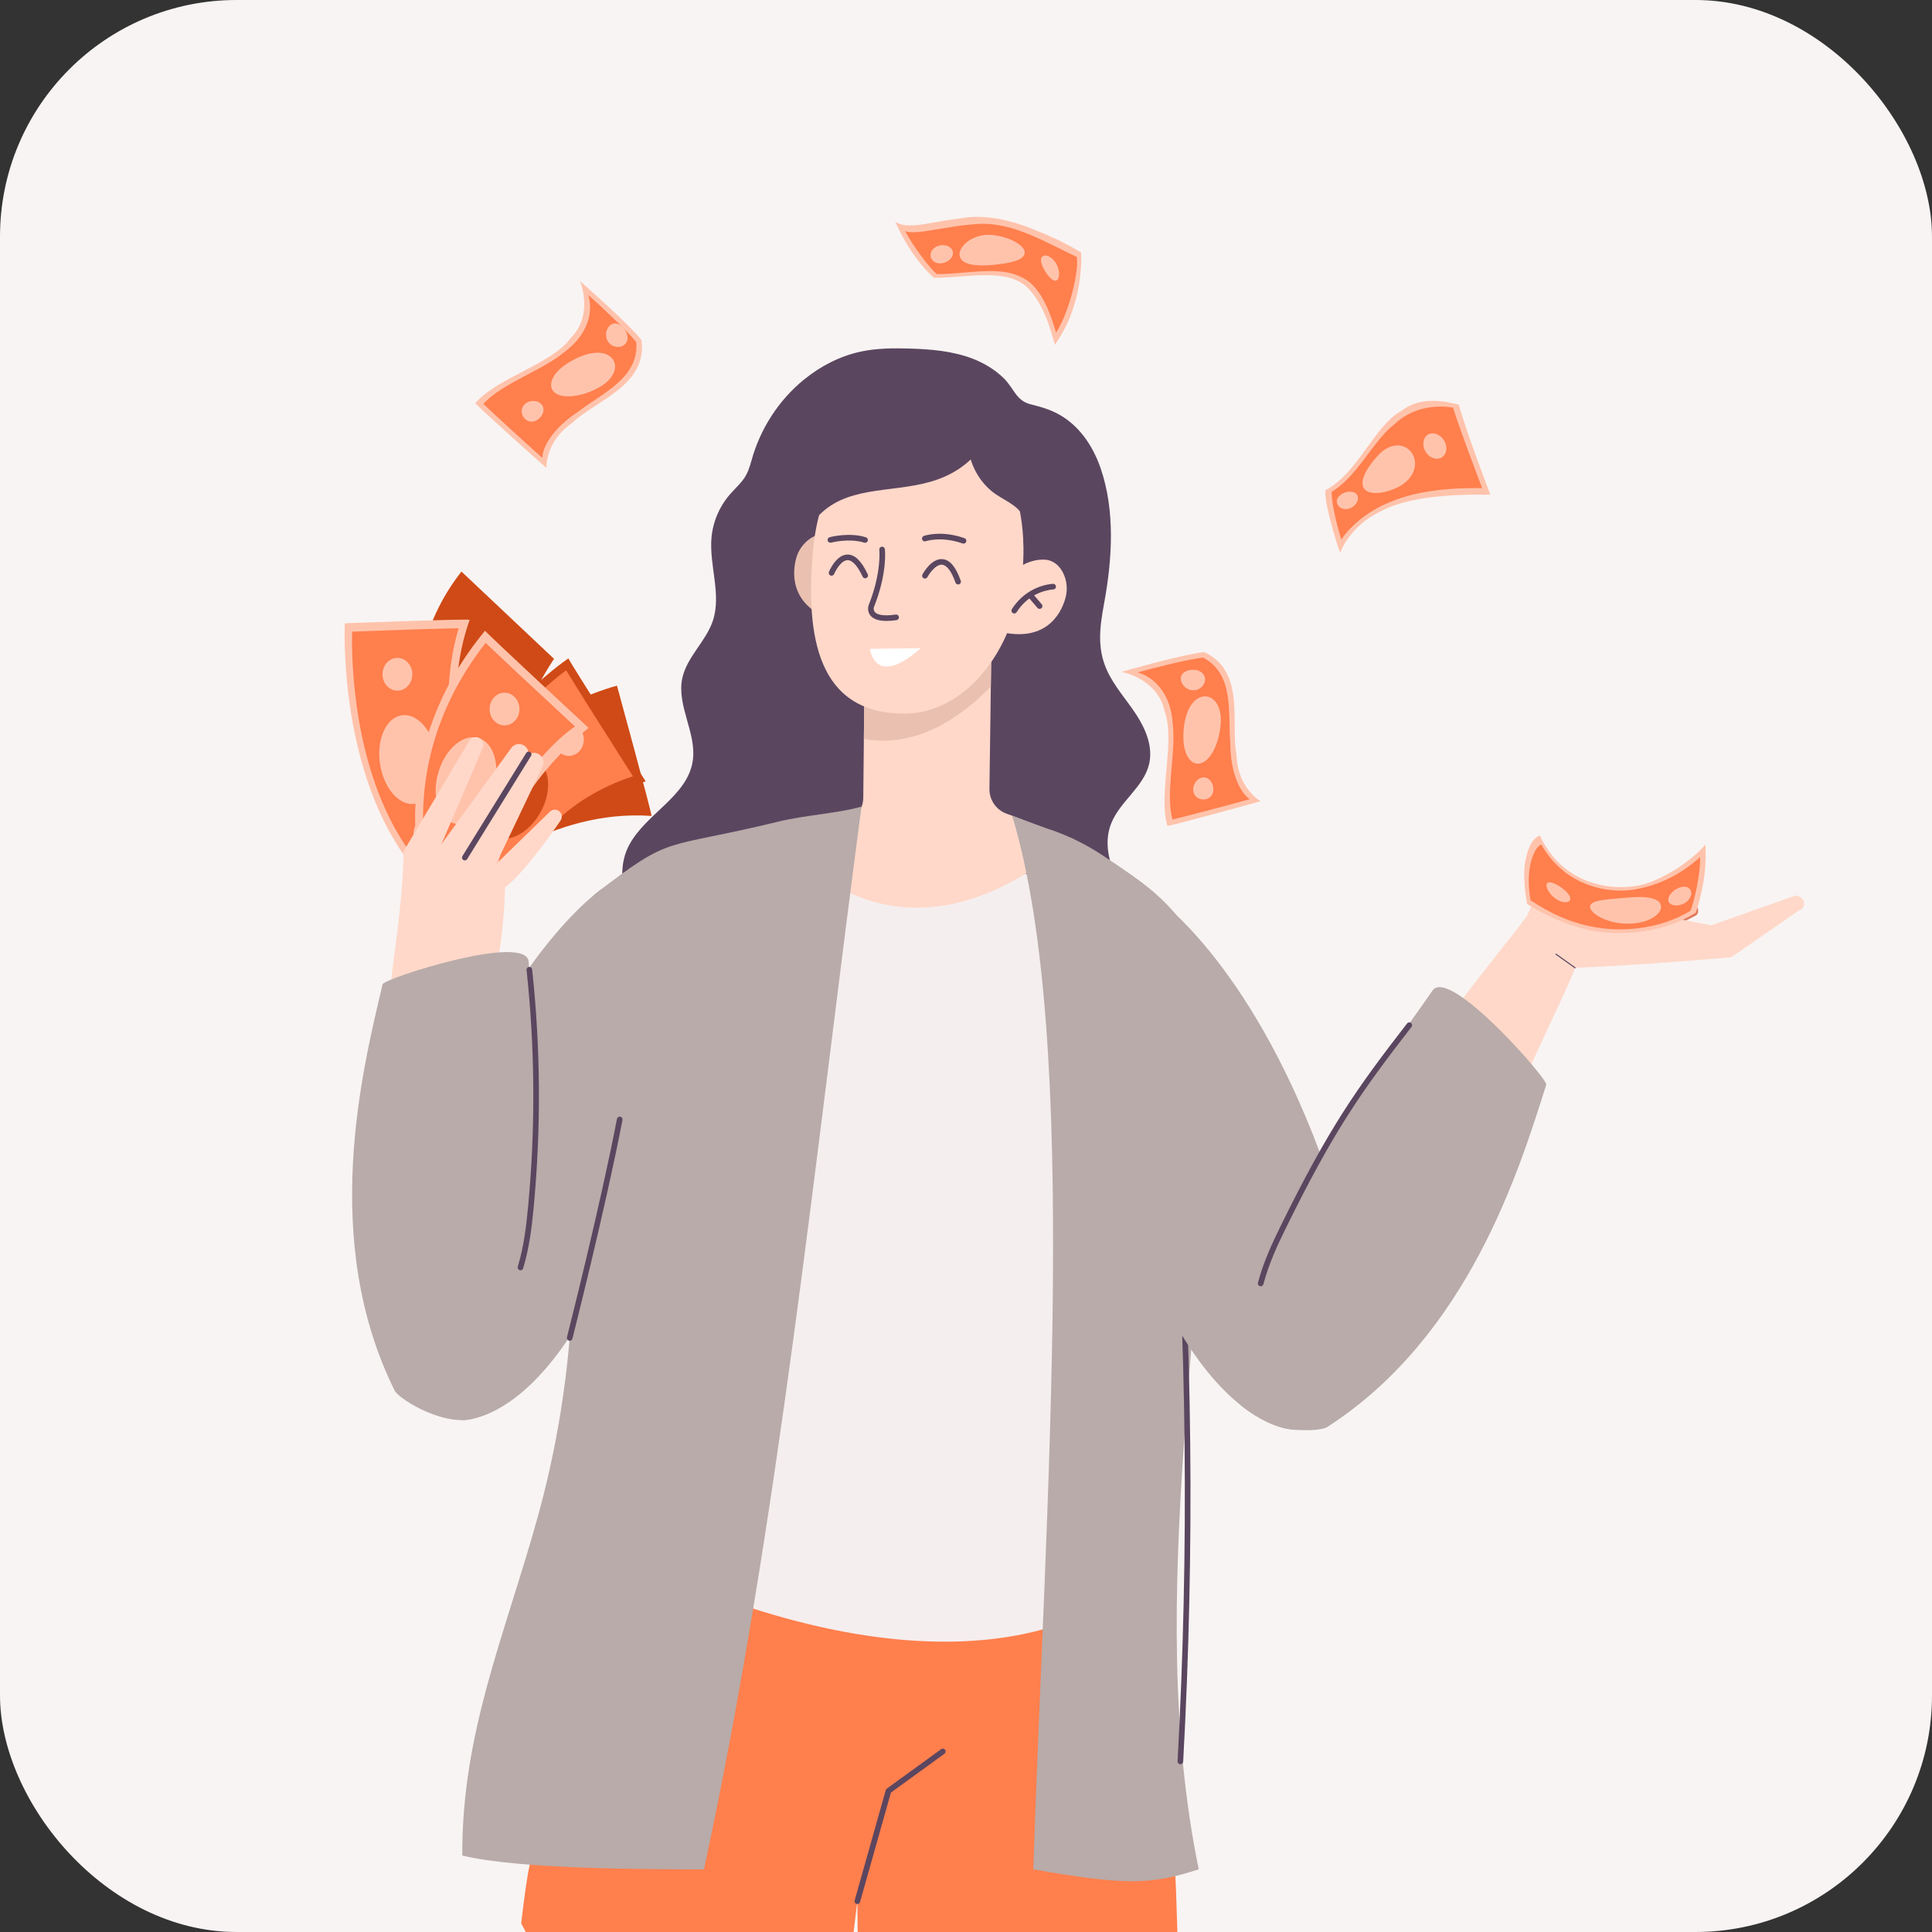 <?xml version="1.0" encoding="UTF-8"?> <svg xmlns="http://www.w3.org/2000/svg" width="196" height="196" viewBox="0 0 196 196" fill="none"><rect x="0" y="0" width="196" height="196" fill="#333333" stroke="none"/> <g clip-path="url(#clip0_1996_1954)"> <rect width="196" height="196" rx="24" fill="#F8F4F3"></rect> <path d="M163.04 91.857C163.151 91.868 168.107 91.498 171.499 91.618C171.997 91.636 172.383 92.105 172.257 92.587C172.245 92.648 172.219 92.707 172.181 92.758C172.143 92.808 172.095 92.85 172.04 92.881C170.657 93.589 168.196 94.843 168.08 94.861C167.917 94.885 163.04 91.857 163.04 91.857Z" fill="#E07A5C"></path> <path d="M155.007 92.728C155.884 90.686 156.577 88.844 163.841 91.674C165.768 92.424 173.614 93.868 173.614 93.868L182.132 90.854C182.274 90.861 182.412 90.896 182.54 90.959C182.667 91.021 182.781 91.109 182.873 91.216C182.95 91.307 183.004 91.416 183.027 91.532C183.051 91.649 183.044 91.77 183.008 91.883C182.972 91.997 182.908 92.1 182.821 92.181C182.734 92.263 182.628 92.321 182.513 92.351L175.639 97.111C175.639 97.111 166.506 97.932 159.787 98.182C159.707 98.943 152.084 114.506 147.211 125.992C143.926 133.734 137.465 132.808 136.023 124.076C134.767 116.49 154.366 94.218 155.007 92.728Z" fill="#FFD8C9"></path> <path d="M159.787 98.235C159.776 98.236 159.765 98.232 159.756 98.225L157.826 96.846C157.82 96.842 157.815 96.837 157.811 96.831C157.807 96.825 157.804 96.818 157.803 96.811C157.802 96.804 157.802 96.796 157.804 96.79C157.806 96.782 157.809 96.776 157.813 96.77C157.822 96.759 157.834 96.751 157.849 96.748C157.863 96.746 157.877 96.749 157.889 96.757L159.819 98.138C159.831 98.143 159.84 98.152 159.845 98.164C159.85 98.175 159.851 98.188 159.847 98.2C159.843 98.213 159.835 98.223 159.824 98.229C159.813 98.236 159.8 98.238 159.787 98.235Z" fill="#5B4660"></path> <path d="M72.184 54.49C72.353 52.789 73.077 51.19 74.244 49.94C75.417 48.692 75.766 48.443 76.24 46.712C77.117 43.514 79 40.587 81.58 38.495C83.252 37.139 85.217 36.121 87.323 35.67C88.93 35.325 90.588 35.312 92.231 35.359C94.413 35.424 96.628 35.603 98.666 36.385C99.824 36.83 100.921 37.484 101.811 38.353C102.909 39.423 103.055 40.648 104.575 41.02C105.744 41.305 106.84 41.641 107.86 42.301C109.721 43.51 110.936 45.42 111.651 47.486C113.155 51.823 112.83 56.779 112.01 61.223C111.576 63.577 111.268 65.762 112.315 68.034C113.061 69.651 114.288 70.99 115.264 72.481C116.239 73.971 116.983 75.772 116.579 77.504C116.034 79.841 113.621 81.296 112.735 83.526C111.643 86.275 113.135 89.349 114.874 91.743C116.309 93.72 118.043 95.953 117.476 98.328C117.039 100.163 115.314 101.414 113.553 102.095C111.792 102.775 109.887 103.056 108.175 103.849C105.818 104.94 103.702 107.02 101.11 106.848C99.199 106.722 97.62 105.381 95.863 104.622C92.79 103.294 89.264 103.782 85.983 104.444C82.701 105.107 79.312 105.92 76.05 105.169C72.787 104.419 69.725 101.521 70.101 98.198C70.152 97.721 70.274 97.227 70.129 96.769C69.825 95.81 68.626 95.562 67.666 95.249C63.958 94.039 61.993 89.166 63.83 85.726C65.524 82.548 69.695 80.803 70.271 77.248C70.726 74.433 68.637 71.634 69.21 68.841C69.657 66.666 71.606 65.093 72.314 62.989C73.221 60.288 71.919 57.333 72.184 54.49Z" fill="#5B4660"></path> <path d="M119.539 200.216C109.455 204.964 98.421 207.688 87.282 208.264L87.178 208.269C87.042 201.193 86.979 192.982 86.979 192.878L85.095 208.348L85.001 208.351C79.947 208.482 74.892 208.162 69.895 207.396C62.617 206.277 56.276 201.783 52.931 195.231L52.873 195.118C53.194 192.436 53.495 190.185 53.744 189.169C55.993 179.908 58.532 169.517 60.942 159.555C61.552 159.501 63.191 159.524 65.542 159.607C65.997 159.622 66.48 159.64 66.986 159.659C69.711 159.765 73.139 159.928 76.91 160.121C86.33 160.607 97.884 161.291 105.928 161.778C108.665 161.945 110.995 162.089 112.697 162.193L115.738 162.383C115.738 162.383 117.796 175.736 119.232 190.326C119.275 190.753 119.346 192.704 119.412 194.977C119.464 196.713 119.511 198.638 119.539 200.216Z" fill="#FF7F4D"></path> <path d="M86.977 193.162C86.933 193.162 86.89 193.152 86.851 193.132C86.811 193.113 86.777 193.084 86.75 193.049C86.724 193.014 86.706 192.973 86.698 192.93C86.689 192.887 86.691 192.842 86.703 192.8L89.86 181.61C89.877 181.547 89.915 181.492 89.967 181.454L95.481 177.451C95.542 177.407 95.618 177.388 95.693 177.4C95.768 177.412 95.835 177.453 95.879 177.514C95.924 177.575 95.942 177.651 95.93 177.726C95.918 177.8 95.877 177.867 95.816 177.912L90.382 181.857L87.252 192.953C87.235 193.013 87.199 193.066 87.15 193.103C87.1 193.141 87.04 193.162 86.977 193.162Z" fill="#5B4660"></path> <path d="M81.126 85.552L113.093 89.887V161.885C113.093 161.885 99.763 173.73 66.988 159.658C66.986 134.781 81.126 85.552 81.126 85.552Z" fill="#F5EEEE"></path> <path d="M86.811 57.153C86.811 57.153 85.052 52.868 82.297 54.571C81.535 55.052 80.986 55.805 80.761 56.677C80.275 58.521 80.392 61.743 84.924 63.043C84.832 63.234 86.811 57.153 86.811 57.153Z" fill="#EAC1B1"></path> <path d="M100.378 80.021L100.642 60.57L87.726 66.326L87.579 80.928C87.575 81.415 87.437 81.892 87.18 82.305C86.923 82.719 86.557 83.054 86.122 83.274L79.784 85.604C79.784 85.604 90.81 100.524 108.89 85.1C106.622 84.401 103.985 83.199 102.145 82.559C101.621 82.375 101.168 82.031 100.851 81.575C100.534 81.12 100.368 80.576 100.378 80.021Z" fill="#FFD8C9"></path> <path d="M100.519 69.646L100.553 67.118C100.004 65.409 99.062 63.055 98.442 61.55L87.726 66.326L87.639 74.953C90.266 75.476 95.052 75.284 100.519 69.646Z" fill="#EAC1B1"></path> <path d="M103.748 57.8C103.009 66.372 97.668 72.384 91.769 72.395C82.898 72.413 81.727 64.521 82.466 55.949C83.206 47.377 88.569 40.842 94.446 41.353C100.323 41.864 104.488 49.227 103.748 57.8Z" fill="#FFD8C9"></path> <path d="M97.753 55.15C97.721 55.15 97.689 55.144 97.659 55.134C95.47 54.367 93.933 54.9 93.918 54.905C93.882 54.917 93.845 54.923 93.808 54.922C93.77 54.92 93.733 54.911 93.7 54.895C93.665 54.879 93.635 54.857 93.61 54.829C93.585 54.801 93.565 54.769 93.552 54.734C93.539 54.699 93.534 54.661 93.535 54.624C93.537 54.587 93.546 54.55 93.562 54.516C93.578 54.482 93.6 54.452 93.628 54.426C93.656 54.401 93.688 54.382 93.723 54.369C93.793 54.343 95.469 53.763 97.846 54.596C97.909 54.618 97.963 54.662 97.997 54.72C98.031 54.778 98.043 54.846 98.032 54.913C98.021 54.979 97.987 55.039 97.935 55.083C97.884 55.126 97.819 55.15 97.751 55.15H97.753Z" fill="#5B4660"></path> <path d="M87.762 55.066C87.732 55.066 87.703 55.061 87.675 55.052C86.162 54.57 84.334 55.044 84.315 55.049C84.242 55.068 84.165 55.058 84.099 55.02C84.034 54.982 83.986 54.92 83.967 54.847C83.947 54.774 83.957 54.696 83.995 54.631C84.033 54.565 84.096 54.518 84.169 54.498C84.25 54.476 86.173 53.976 87.849 54.509C87.914 54.53 87.969 54.573 88.004 54.631C88.04 54.689 88.054 54.757 88.043 54.824C88.033 54.891 87.999 54.952 87.948 54.996C87.896 55.041 87.831 55.065 87.763 55.066H87.762Z" fill="#5B4660"></path> <path d="M89.944 62.994C89.158 62.994 88.61 62.812 88.31 62.45C88.01 62.088 88.045 61.622 88.117 61.411C88.119 61.407 88.121 61.402 88.123 61.398C89.452 58.072 89.207 55.798 89.204 55.776C89.195 55.701 89.216 55.625 89.263 55.566C89.31 55.506 89.379 55.468 89.454 55.459C89.529 55.45 89.604 55.472 89.664 55.519C89.723 55.565 89.762 55.634 89.77 55.709C89.782 55.806 90.04 58.132 88.656 61.599C88.646 61.634 88.581 61.889 88.753 62.092C88.912 62.279 89.396 62.561 90.858 62.35C90.896 62.343 90.935 62.344 90.972 62.353C91.01 62.361 91.045 62.377 91.076 62.399C91.107 62.422 91.134 62.45 91.153 62.483C91.173 62.516 91.186 62.552 91.192 62.59C91.197 62.628 91.195 62.667 91.185 62.704C91.175 62.741 91.158 62.776 91.135 62.806C91.111 62.836 91.081 62.861 91.048 62.88C91.014 62.898 90.977 62.91 90.939 62.914C90.609 62.964 90.277 62.991 89.944 62.994Z" fill="#5B4660"></path> <path d="M88.262 65.823C88.262 65.823 88.719 69.918 93.408 65.76L88.262 65.823Z" fill="white"></path> <path d="M101.347 64.068C105.919 65.208 107.611 62.474 108.099 60.63C108.335 59.759 108.23 58.831 107.807 58.034C107.402 57.288 106.855 56.93 106.267 56.808C105.542 56.698 104.796 56.855 104.145 57.132C103.603 57.365 103.09 57.661 102.617 58.012C102.617 58.012 101.411 63.886 101.347 64.068Z" fill="#FFD8C9"></path> <path d="M102.896 62.236C102.845 62.236 102.795 62.222 102.751 62.196C102.707 62.17 102.671 62.133 102.646 62.088C102.622 62.043 102.61 61.993 102.611 61.942C102.613 61.891 102.628 61.841 102.655 61.798C104.219 59.335 106.723 59.235 106.829 59.232H106.838C106.875 59.231 106.912 59.238 106.947 59.252C106.982 59.266 107.014 59.286 107.041 59.312C107.067 59.338 107.089 59.369 107.104 59.404C107.119 59.438 107.127 59.475 107.127 59.512C107.128 59.55 107.121 59.587 107.107 59.622C107.093 59.657 107.073 59.688 107.047 59.715C107.021 59.742 106.99 59.763 106.955 59.778C106.921 59.793 106.884 59.801 106.846 59.802C106.753 59.805 104.533 59.905 103.137 62.103C103.111 62.144 103.075 62.177 103.033 62.2C102.991 62.224 102.944 62.236 102.896 62.236Z" fill="#5B4660"></path> <path d="M105.469 61.771C105.427 61.771 105.386 61.762 105.349 61.745C105.311 61.728 105.278 61.703 105.251 61.671L104.334 60.601C104.31 60.573 104.291 60.54 104.28 60.504C104.268 60.469 104.264 60.431 104.267 60.394C104.27 60.356 104.28 60.32 104.297 60.287C104.314 60.254 104.337 60.224 104.366 60.2C104.394 60.175 104.427 60.157 104.463 60.145C104.498 60.133 104.536 60.129 104.573 60.132C104.611 60.135 104.647 60.145 104.68 60.162C104.714 60.179 104.743 60.202 104.768 60.231L105.685 61.301C105.72 61.343 105.743 61.393 105.751 61.447C105.758 61.501 105.75 61.556 105.727 61.605C105.705 61.655 105.668 61.697 105.622 61.726C105.576 61.756 105.523 61.771 105.469 61.771Z" fill="#5B4660"></path> <path d="M80.541 57.234C84.042 43.912 96.421 55.379 101.632 41.556C101.632 41.556 75.657 36.482 80.541 57.234Z" fill="#5B4660"></path> <path d="M101.072 50.175C102.154 50.896 103.574 51.447 103.905 52.703C104.099 53.443 103.838 54.22 103.846 54.985C103.854 55.65 103.98 56.383 104.261 57.005C104.871 56.654 105.609 56.367 106.329 56.427C107.023 54.482 107.603 52.373 107.568 50.441C107.548 49.37 107.438 48.292 107.115 47.271C106.071 43.969 102.605 41.607 99.145 41.841C98.721 41.87 98.345 42.198 98.484 42.599C97.569 45.317 98.684 48.583 101.072 50.175Z" fill="#5B4660"></path> <path d="M97.201 59.293C97.142 59.293 97.085 59.275 97.037 59.241C96.989 59.207 96.952 59.159 96.933 59.103C96.526 57.953 96.051 57.326 95.568 57.291C94.936 57.239 94.28 58.186 94.082 58.554C94.045 58.619 93.984 58.666 93.913 58.687C93.841 58.708 93.764 58.7 93.699 58.664C93.633 58.629 93.584 58.57 93.561 58.499C93.539 58.428 93.545 58.351 93.579 58.285C93.67 58.116 94.496 56.637 95.611 56.723C96.36 56.78 96.968 57.5 97.47 58.916C97.485 58.959 97.49 59.005 97.483 59.05C97.477 59.095 97.46 59.138 97.434 59.175C97.407 59.212 97.373 59.243 97.332 59.264C97.292 59.285 97.247 59.296 97.201 59.296V59.293Z" fill="#5B4660"></path> <path d="M87.773 58.667C87.719 58.667 87.665 58.651 87.62 58.622C87.574 58.593 87.537 58.552 87.514 58.502C87.001 57.407 86.477 56.829 85.991 56.829H85.979C85.343 56.842 84.787 57.845 84.623 58.231C84.594 58.301 84.538 58.356 84.468 58.385C84.398 58.414 84.32 58.413 84.25 58.384C84.18 58.355 84.124 58.3 84.096 58.23C84.067 58.16 84.067 58.081 84.096 58.012C84.17 57.834 84.85 56.283 85.966 56.259C86.716 56.245 87.393 56.898 88.031 58.261C88.051 58.305 88.06 58.352 88.057 58.4C88.053 58.448 88.038 58.495 88.012 58.535C87.987 58.575 87.951 58.608 87.909 58.632C87.867 58.655 87.82 58.667 87.772 58.667H87.773Z" fill="#5B4660"></path> <path d="M87.399 81.824C82.665 117.471 78.991 154.498 71.418 189.644C65.838 189.644 52.584 189.644 46.898 188.242C46.846 175.746 51.191 165.976 54.538 153.946C57.979 141.538 58.965 128.58 57.441 115.795C57.264 114.318 58.052 92.487 60.43 90.653C68.335 84.555 67.071 86.243 78.885 83.372L79.083 83.324C81.652 82.7 85.34 82.463 87.399 81.824Z" fill="#B8ABA9"></path> <path d="M111.763 86.712C112.898 87.456 113.837 88.102 114.726 88.719C119.785 92.225 122.782 96.421 122.796 102.612C122.86 131.553 115.94 161.976 121.609 189.643C116.757 191.203 114.315 191.305 104.823 189.643C106.059 152.368 109.608 105.574 102.683 82.758L106.086 84.006C108.093 84.646 110.003 85.557 111.763 86.712Z" fill="#B8ABA9"></path> <path d="M61.098 90.14C61.098 90.14 50.492 97.295 42.993 120.329C44.214 122.783 46.829 144.066 46.829 144.066C46.829 144.066 58.765 144.947 66.987 112.583C66.36 112.228 61.098 90.14 61.098 90.14Z" fill="#B8ABA9"></path> <path d="M62.592 69.562C62.592 69.562 51.23 72.449 45.338 81.7C45.526 84.107 47.975 88.977 47.975 88.977C47.975 88.977 55.846 82.044 66.097 82.777C66.133 82.504 62.592 69.562 62.592 69.562Z" fill="#CF4A16"></path> <path d="M43.876 83.697C43.876 83.697 38.239 68.806 46.817 57.986L56.207 66.841C56.207 66.841 49.899 75.98 50.55 85.011C50.267 84.908 43.876 83.697 43.876 83.697Z" fill="#CF4A16"></path> <path d="M45.711 87.918C45.711 87.918 45.482 75.413 57.661 66.791C57.813 67.189 65.509 79.281 65.509 79.281C65.509 79.281 55.469 81.215 52.575 88.628C52.565 88.204 47.337 90.033 45.711 87.918Z" fill="#CF4A16"></path> <path d="M64.21 78.755C60.65 73.157 58.381 69.555 57.436 67.998C55.406 69.507 53.586 71.278 52.024 73.266C47.143 79.515 46.576 85.997 46.511 87.553C47.621 88.433 50.814 88.057 52.226 87.89C52.664 87.838 52.998 87.799 53.263 87.782C53.724 86.752 54.309 85.782 55.005 84.893C57.919 81.159 62.185 79.412 64.21 78.755Z" fill="#FF7F4D"></path> <path d="M54.852 82.374C56.026 80.226 55.808 77.847 54.366 77.06C52.924 76.274 50.803 77.378 49.629 79.526C48.455 81.674 48.672 84.053 50.115 84.84C51.557 85.626 53.678 84.522 54.852 82.374Z" fill="#CF4A16"></path> <path d="M57.714 76.687C58.548 76.687 59.225 75.944 59.225 75.027C59.225 74.109 58.548 73.366 57.714 73.366C56.879 73.366 56.202 74.109 56.202 75.027C56.202 75.944 56.879 76.687 57.714 76.687Z" fill="#FFC3AC"></path> <path d="M34.979 63.234C34.979 63.234 34.286 77.194 40.974 86.743C43.291 87.248 50.13 87.212 50.13 87.212C50.13 87.212 43.519 74.451 47.647 62.881C47.405 62.757 34.979 63.234 34.979 63.234Z" fill="#FFC3AC"></path> <path d="M48.83 86.334C47.308 82.869 43.726 73.153 46.529 63.734C44.387 63.767 39.372 63.941 35.73 64.077C35.627 67.048 35.861 78.019 41.215 85.908C43.021 86.218 46.769 86.312 48.83 86.334Z" fill="#FF7F4D"></path> <path d="M42.091 81.547C43.678 81.312 44.665 79.111 44.297 76.631C43.928 74.151 42.343 72.332 40.756 72.567C39.169 72.803 38.182 75.004 38.55 77.484C38.919 79.963 40.505 81.783 42.091 81.547Z" fill="#FFC3AC"></path> <path d="M43.472 86.2C44.306 86.2 44.983 85.456 44.983 84.539C44.983 83.622 44.306 82.878 43.472 82.878C42.637 82.878 41.96 83.622 41.96 84.539C41.96 85.456 42.637 86.2 43.472 86.2Z" fill="#FFC3AC"></path> <path d="M40.318 70.066C41.153 70.066 41.83 69.323 41.83 68.406C41.83 67.489 41.153 66.745 40.318 66.745C39.483 66.745 38.807 67.489 38.807 68.406C38.807 69.323 39.483 70.066 40.318 70.066Z" fill="#FFC3AC"></path> <path d="M42.596 87.779C42.596 87.779 39.453 75.758 49.209 63.989C49.449 64.331 59.712 73.848 59.712 73.848C59.712 73.848 51.522 80.198 50.456 88.178C50.348 87.769 44.661 89.362 42.596 87.779Z" fill="#FFC3AC"></path> <path d="M58.334 73.704C53.584 69.297 50.551 66.455 49.273 65.218C47.665 67.246 46.321 69.469 45.273 71.835C42.015 79.251 42.982 85.676 43.282 87.198C44.561 87.736 47.4 88.947 48.726 88.389C49.137 88.216 49.492 87.25 49.743 87.16C49.945 86.046 50.78 83.674 51.251 82.603C53.199 78.174 56.531 74.91 58.334 73.704Z" fill="#FF7F4D"></path> <path d="M50.082 80.007C50.778 77.616 50.085 75.313 48.534 74.863C46.983 74.412 45.162 75.986 44.466 78.377C43.77 80.768 44.463 83.071 46.014 83.522C47.565 83.972 49.386 82.399 50.082 80.007Z" fill="#FFC3AC"></path> <path d="M51.184 73.593C52.019 73.593 52.696 72.85 52.696 71.933C52.696 71.016 52.019 70.272 51.184 70.272C50.349 70.272 49.672 71.016 49.672 71.933C49.672 72.85 50.349 73.593 51.184 73.593Z" fill="#FFC3AC"></path> <path d="M40.951 86.349L51.248 89.686C51.248 89.686 51.1 99.359 49.04 100.579C49.187 100.734 43.131 104.834 40.419 102.593C40.197 102.408 40.014 102.181 39.881 101.924C39.748 101.668 39.667 101.387 39.644 101.099C39.463 98.912 40.789 93.475 40.951 86.349Z" fill="#FFD8C9"></path> <path d="M40.951 86.348L47.608 75.16C47.709 74.992 47.87 74.868 48.059 74.814C48.248 74.76 48.45 74.781 48.624 74.871C48.796 74.961 48.928 75.112 48.993 75.294C49.059 75.477 49.053 75.677 48.976 75.855L43.858 87.795L40.951 86.348Z" fill="#FFD8C9"></path> <path d="M43.571 87.308L51.865 75.883C51.991 75.71 52.171 75.583 52.376 75.522C52.582 75.462 52.802 75.471 53.002 75.548C53.134 75.599 53.253 75.678 53.351 75.78C53.449 75.882 53.523 76.004 53.569 76.138C53.615 76.271 53.631 76.413 53.616 76.554C53.602 76.694 53.556 76.83 53.483 76.951L46.266 88.97L43.571 87.308Z" fill="#FFD8C9"></path> <path d="M46.169 89.021L53.329 76.853C53.438 76.668 53.605 76.525 53.803 76.445C54.002 76.365 54.222 76.353 54.428 76.41C54.565 76.449 54.691 76.516 54.798 76.608C54.906 76.7 54.992 76.814 55.05 76.943C55.109 77.072 55.138 77.212 55.137 77.353C55.136 77.494 55.104 77.634 55.043 77.761L49.012 90.416L46.169 89.021Z" fill="#FFD8C9"></path> <path d="M48.73 89.251C48.791 89.138 54.101 83.982 55.796 82.337C55.863 82.272 55.943 82.221 56.03 82.187C56.117 82.153 56.21 82.136 56.303 82.138C56.397 82.141 56.489 82.161 56.574 82.2C56.66 82.238 56.737 82.293 56.801 82.361C56.91 82.477 56.977 82.627 56.99 82.787C57.003 82.947 56.961 83.106 56.871 83.238C55.914 84.643 52.992 88.807 51.065 90.155C50.822 90.168 48.73 89.251 48.73 89.251Z" fill="#FFD8C9"></path> <path d="M47.153 87.288C47.1 87.288 47.049 87.274 47.004 87.246C46.972 87.226 46.944 87.201 46.922 87.17C46.901 87.14 46.885 87.106 46.876 87.069C46.867 87.033 46.866 86.995 46.872 86.958C46.878 86.921 46.892 86.886 46.911 86.854L53.382 76.394C53.401 76.361 53.427 76.332 53.457 76.308C53.488 76.285 53.523 76.268 53.56 76.259C53.597 76.249 53.635 76.247 53.673 76.253C53.711 76.259 53.748 76.272 53.78 76.292C53.813 76.312 53.841 76.339 53.863 76.37C53.885 76.401 53.901 76.437 53.909 76.474C53.917 76.512 53.917 76.55 53.91 76.588C53.903 76.626 53.888 76.662 53.867 76.693L47.396 87.153C47.371 87.195 47.335 87.229 47.293 87.253C47.25 87.276 47.202 87.289 47.153 87.288Z" fill="#5B4660"></path> <path d="M40.038 141.074C32.474 125.816 36.715 108.71 38.816 99.847C38.953 99.272 53.442 94.594 53.631 97.572C54.356 109.062 58.163 139.082 48.538 143.711C45.64 145.106 40.5 142.005 40.038 141.074Z" fill="#B8ABA9"></path> <path d="M52.8 128.87C52.772 128.87 52.744 128.866 52.717 128.857C52.645 128.835 52.584 128.786 52.549 128.719C52.513 128.652 52.505 128.574 52.528 128.502C53.156 126.444 53.398 124.279 53.575 122.412C54.331 114.428 54.279 106.389 53.42 98.416C53.414 98.378 53.416 98.339 53.426 98.302C53.436 98.265 53.453 98.231 53.477 98.201C53.5 98.17 53.53 98.145 53.563 98.127C53.596 98.108 53.633 98.096 53.671 98.092C53.709 98.088 53.748 98.092 53.785 98.103C53.821 98.114 53.855 98.132 53.885 98.157C53.914 98.181 53.938 98.211 53.956 98.245C53.973 98.279 53.983 98.316 53.986 98.355C54.849 106.366 54.901 114.444 54.142 122.466C53.962 124.361 53.716 126.559 53.071 128.668C53.054 128.727 53.018 128.777 52.969 128.814C52.92 128.85 52.861 128.87 52.8 128.87Z" fill="#5B4660"></path> <path d="M57.793 136.019C57.77 136.019 57.746 136.016 57.723 136.01C57.649 135.991 57.586 135.944 57.547 135.879C57.509 135.815 57.497 135.737 57.516 135.663C57.549 135.532 60.87 122.466 62.592 113.506C62.607 113.433 62.651 113.369 62.713 113.328C62.775 113.286 62.851 113.271 62.925 113.285C62.998 113.299 63.063 113.342 63.105 113.403C63.148 113.465 63.164 113.54 63.151 113.614C61.426 122.589 58.102 135.673 58.071 135.804C58.055 135.865 58.02 135.92 57.969 135.959C57.919 135.998 57.857 136.019 57.793 136.019Z" fill="#5B4660"></path> <path d="M119.747 178.981H119.731C119.655 178.977 119.584 178.943 119.534 178.887C119.484 178.83 119.457 178.756 119.462 178.681C120.637 157.248 120.414 135.761 118.796 114.356C118.79 114.28 118.815 114.206 118.864 114.148C118.914 114.091 118.984 114.055 119.06 114.05C119.135 114.044 119.21 114.068 119.267 114.118C119.325 114.167 119.361 114.237 119.366 114.313C120.986 135.742 121.209 157.254 120.033 178.713C120.029 178.786 119.997 178.854 119.944 178.904C119.89 178.954 119.82 178.982 119.747 178.981Z" fill="#5B4660"></path> <path d="M135.433 121.322C134.216 123.768 131.614 144.931 131.597 145.058C131.597 145.058 131.187 145.089 130.466 144.931C129.46 144.712 127.849 144.128 125.904 142.588C121.727 139.28 116.01 131.561 111.441 113.573C112.067 113.222 117.329 91.133 117.329 91.133C117.329 91.133 126.591 97.381 133.923 116.994C134.437 118.371 134.941 119.814 135.433 121.322Z" fill="#B8ABA9"></path> <path d="M156.867 110.042C154.113 118.725 148.957 135.578 134.619 144.788C134.26 145.019 133.038 145.159 131.598 145.059C131.232 145.033 130.851 144.991 130.467 144.932C129.461 144.713 127.85 144.129 125.905 142.589C122.526 137.23 127.763 126.66 133.923 116.995C138.098 110.444 142.698 104.308 145.327 100.49C147.02 98.032 157.046 109.48 156.867 110.042Z" fill="#B8ABA9"></path> <path d="M127.895 130.49C127.852 130.49 127.809 130.48 127.77 130.461C127.731 130.442 127.696 130.414 127.67 130.379C127.643 130.345 127.625 130.305 127.616 130.262C127.607 130.22 127.609 130.176 127.62 130.133C128.177 128 129.123 125.999 129.962 124.291C134.808 114.445 137.577 110.497 142.741 103.837C142.763 103.806 142.792 103.779 142.825 103.759C142.857 103.739 142.894 103.726 142.932 103.72C142.97 103.715 143.008 103.717 143.046 103.727C143.083 103.736 143.118 103.753 143.148 103.777C143.178 103.8 143.204 103.83 143.222 103.863C143.241 103.897 143.253 103.934 143.257 103.972C143.261 104.01 143.257 104.049 143.246 104.085C143.235 104.122 143.216 104.156 143.192 104.185C138.053 110.813 135.297 114.745 130.473 124.544C129.644 126.226 128.715 128.197 128.171 130.279C128.155 130.34 128.119 130.393 128.069 130.431C128.019 130.469 127.958 130.49 127.895 130.49Z" fill="#5B4660"></path> <path d="M55.436 47.472C55.456 47.484 55.242 44.842 58.064 42.895C60.376 40.654 65.724 39.108 65.073 34.496C63.904 32.96 58.86 28.523 58.8 28.489C58.904 28.55 60.239 32.028 57.867 34.328C55.995 36.918 50.419 38.326 48.218 40.899C48.233 41.047 55.346 47.421 55.436 47.472Z" fill="#FFC3AC"></path> <path d="M59.677 29.918C60.233 31.681 59.604 34.024 57.188 35.769C54.959 37.623 50.939 38.882 49.036 40.971C50.164 42.055 52.915 44.571 55.024 46.456C55.017 45.364 56.106 43.418 58.694 41.738C61.03 39.913 64.863 38.356 64.546 34.691C63.605 33.535 61.092 31.185 59.677 29.918Z" fill="#FF7F4D"></path> <path d="M61.796 36.092C60.805 35.43 59.039 35.893 57.487 36.913C55.937 37.934 55.444 39.274 56.379 39.902C57.281 40.511 59.285 40.185 60.921 39.214C62.556 38.242 62.813 36.766 61.796 36.092Z" fill="#FFC3AC"></path> <path d="M63.569 33.786C63.298 33.102 62.65 32.676 62.157 32.854C61.663 33.032 61.384 33.672 61.521 34.278C61.591 34.574 61.772 34.831 62.025 34.999C62.278 35.167 62.586 35.233 62.886 35.183C63.515 35.083 63.84 34.469 63.569 33.786Z" fill="#FFC3AC"></path> <path d="M55.137 41.513C55.117 40.974 54.566 40.606 53.914 40.69C53.262 40.774 52.82 41.322 52.946 41.922C53.072 42.522 53.62 42.892 54.169 42.745C54.718 42.599 55.155 42.051 55.137 41.513Z" fill="#FFC3AC"></path> <path d="M127.879 81.281C127.899 81.27 125.56 80.02 125.449 76.595C124.814 73.441 126.408 68.112 122.174 66.162C120.248 66.312 113.783 68.146 113.719 68.181C113.827 68.126 117.477 68.889 118.129 72.125C119.294 75.098 117.461 80.544 118.435 83.786C118.571 83.852 127.786 81.328 127.879 81.281Z" fill="#FFC3AC"></path> <path d="M115.399 68.215C117.185 68.702 118.816 70.499 118.976 73.475C119.329 76.353 118.212 80.409 118.941 83.139C120.463 82.774 124.073 81.826 126.798 81.075C125.876 80.49 124.828 78.521 124.814 75.438C124.543 72.487 125.307 68.425 122.05 66.708C120.571 66.874 117.232 67.713 115.399 68.215Z" fill="#FF7F4D"></path> <path d="M121.692 70.767C120.598 71.243 120.033 72.976 120.05 74.832C120.067 76.689 120.931 77.826 121.968 77.381C122.969 76.953 123.782 75.094 123.847 73.194C123.92 71.29 122.81 70.276 121.692 70.767Z" fill="#FFC3AC"></path> <path d="M121.364 67.981C120.641 67.838 119.931 68.152 119.813 68.662C119.695 69.173 120.084 69.753 120.667 69.967C120.955 70.068 121.269 70.056 121.548 69.935C121.827 69.813 122.05 69.59 122.171 69.311C122.425 68.728 122.085 68.123 121.364 67.981Z" fill="#FFC3AC"></path> <path d="M122.524 78.972C122.057 78.697 121.452 78.958 121.169 79.553C120.886 80.148 121.108 80.814 121.681 81.033C122.255 81.251 122.864 80.99 123.036 80.451C123.209 79.912 122.986 79.248 122.524 78.972Z" fill="#FFC3AC"></path> <path d="M147.988 41.011C148.126 41.235 144.64 39.726 142.197 41.67C139.452 43.12 137.75 48.027 134.484 49.72C134.207 50.696 135.803 55.819 135.978 56.104C135.926 56.017 137.027 53.328 139.917 51.957C142.681 50.383 147.231 50.127 151.175 50.187C151.203 50.114 150.087 47.302 149.303 45.055C148.466 42.724 147.955 40.957 147.988 41.011Z" fill="#FFC3AC"></path> <path d="M136.076 54.733C136.84 53.59 138.55 51.894 141.129 50.89C143.669 49.823 147.078 49.449 150.366 49.524C149.68 47.699 148.111 43.604 147.407 41.354C146.162 41.13 143.522 41.092 141.48 43.023C139.289 44.71 137.696 48.366 135.095 49.893C135.059 50.846 135.58 53.181 136.076 54.733Z" fill="#FF7F4D"></path> <path d="M138.316 49.453C138.699 50.221 140.182 50.184 141.699 49.48C143.226 48.793 143.97 47.314 143.324 46.118C142.679 44.922 141.127 44.847 139.929 46.072C138.732 47.296 137.942 48.702 138.316 49.453Z" fill="#FFC3AC"></path> <path d="M135.719 50.513C135.455 50.954 135.736 51.499 136.284 51.626C136.832 51.753 137.433 51.404 137.672 50.92C137.911 50.437 137.683 49.98 137.161 49.894C136.639 49.809 135.984 50.072 135.719 50.513Z" fill="#FFC3AC"></path> <path d="M144.419 44.78C144.298 45.453 144.692 46.184 145.323 46.446C145.953 46.707 146.58 46.4 146.71 45.74C146.84 45.08 146.443 44.345 145.801 44.063C145.158 43.782 144.538 44.101 144.419 44.78Z" fill="#FFC3AC"></path> <path d="M154.946 91.741C154.888 91.637 156.74 93.053 160.189 94.092C163.583 95.117 168.521 94.822 172.03 92.591C172.286 91.929 172.697 90.405 172.907 88.82C173.12 87.266 173.017 85.641 173.003 85.661C173.014 85.741 171.143 87.872 168.049 89.229C165.106 90.705 158.86 90.472 156.229 84.792C156.163 84.704 155.234 85.073 154.846 86.937C154.314 88.61 154.924 91.839 154.946 91.741Z" fill="#FFC3AC"></path> <path d="M172.481 86.95C171.38 87.934 169.366 89.512 166.292 90.149C163.324 90.826 158.716 89.92 156.372 85.675C155.75 85.807 154.645 87.988 155.279 91.339C156.019 91.799 158.267 93.374 161.454 93.995C164.603 94.653 168.547 94.217 171.505 92.39C171.891 91.391 172.513 88.688 172.481 86.95Z" fill="#FF7F4D"></path> <path d="M168.515 92.013C168.508 91.141 167.183 90.874 165.207 91.052C163.208 91.238 161.288 91.276 161.311 91.984C161.311 92.704 163.105 93.707 165.083 93.705C167.068 93.729 168.498 92.853 168.515 92.013Z" fill="#FFC3AC"></path> <path d="M171.266 91.33C171.707 90.853 171.672 90.243 171.214 90.029C170.757 89.816 170.056 90.081 169.597 90.562C169.137 91.044 169.116 91.56 169.597 91.772C170.077 91.984 170.829 91.808 171.266 91.33Z" fill="#FFC3AC"></path> <path d="M158.97 91.519C159.423 91.42 159.427 90.996 158.944 90.505C158.461 90.014 157.669 89.53 157.215 89.509C156.76 89.488 156.796 90.074 157.282 90.678C157.768 91.282 158.516 91.611 158.97 91.519Z" fill="#FFC3AC"></path> <path d="M107.072 34.935C106.977 35.411 106.422 31.377 104.29 29.241C102.177 27.084 97.992 28.209 94.758 28.186C94.309 27.817 93.379 26.857 92.483 25.524C91.606 24.247 90.803 22.491 90.824 22.494C90.843 22.487 91.311 22.92 92.44 22.864C93.543 22.877 95.306 22.401 97.349 22.166C99.426 21.758 101.684 22.142 103.802 22.871C105.9 23.653 107.772 24.456 109.624 25.581C109.783 25.489 109.755 28.64 108.951 31.005C108.332 33.223 107.079 34.821 107.072 34.935Z" fill="#FFC3AC"></path> <path d="M91.83 23.455C93.008 23.892 96.059 22.871 99.398 22.714C102.787 22.553 106.189 24.636 109.243 26.069C109.465 27.479 108.527 31.591 107.139 33.743C106.763 32.591 105.843 29.008 103.528 28.078C101.277 26.943 97.855 27.831 95.037 27.805C94.37 27.245 92.765 25.202 91.83 23.455Z" fill="#FF7F4D"></path> <path d="M97.369 26.002C97.123 25.157 98.499 23.731 100.487 23.824C102.455 23.969 104.079 24.971 103.951 25.693C103.829 26.453 102.353 26.716 100.688 26.879C99.021 27.02 97.603 26.882 97.369 26.002Z" fill="#FFC3AC"></path> <path d="M95.009 26.666C94.496 26.5 94.241 25.973 94.506 25.475C94.77 24.978 95.519 24.727 96.105 24.948C96.691 25.169 96.838 25.722 96.501 26.169C96.164 26.615 95.524 26.831 95.009 26.666Z" fill="#FFC3AC"></path> <path d="M105.75 26.983C105.496 26.373 105.576 25.925 106.04 25.922C106.504 25.918 107.16 26.469 107.368 27.276C107.576 28.084 107.316 28.631 106.901 28.442C106.487 28.254 106.009 27.591 105.75 26.983Z" fill="#FFC3AC"></path> </g> <defs> <clipPath id="clip0_1996_1954"> <rect width="196" height="196" rx="24" fill="white"></rect> </clipPath> </defs> </svg> 